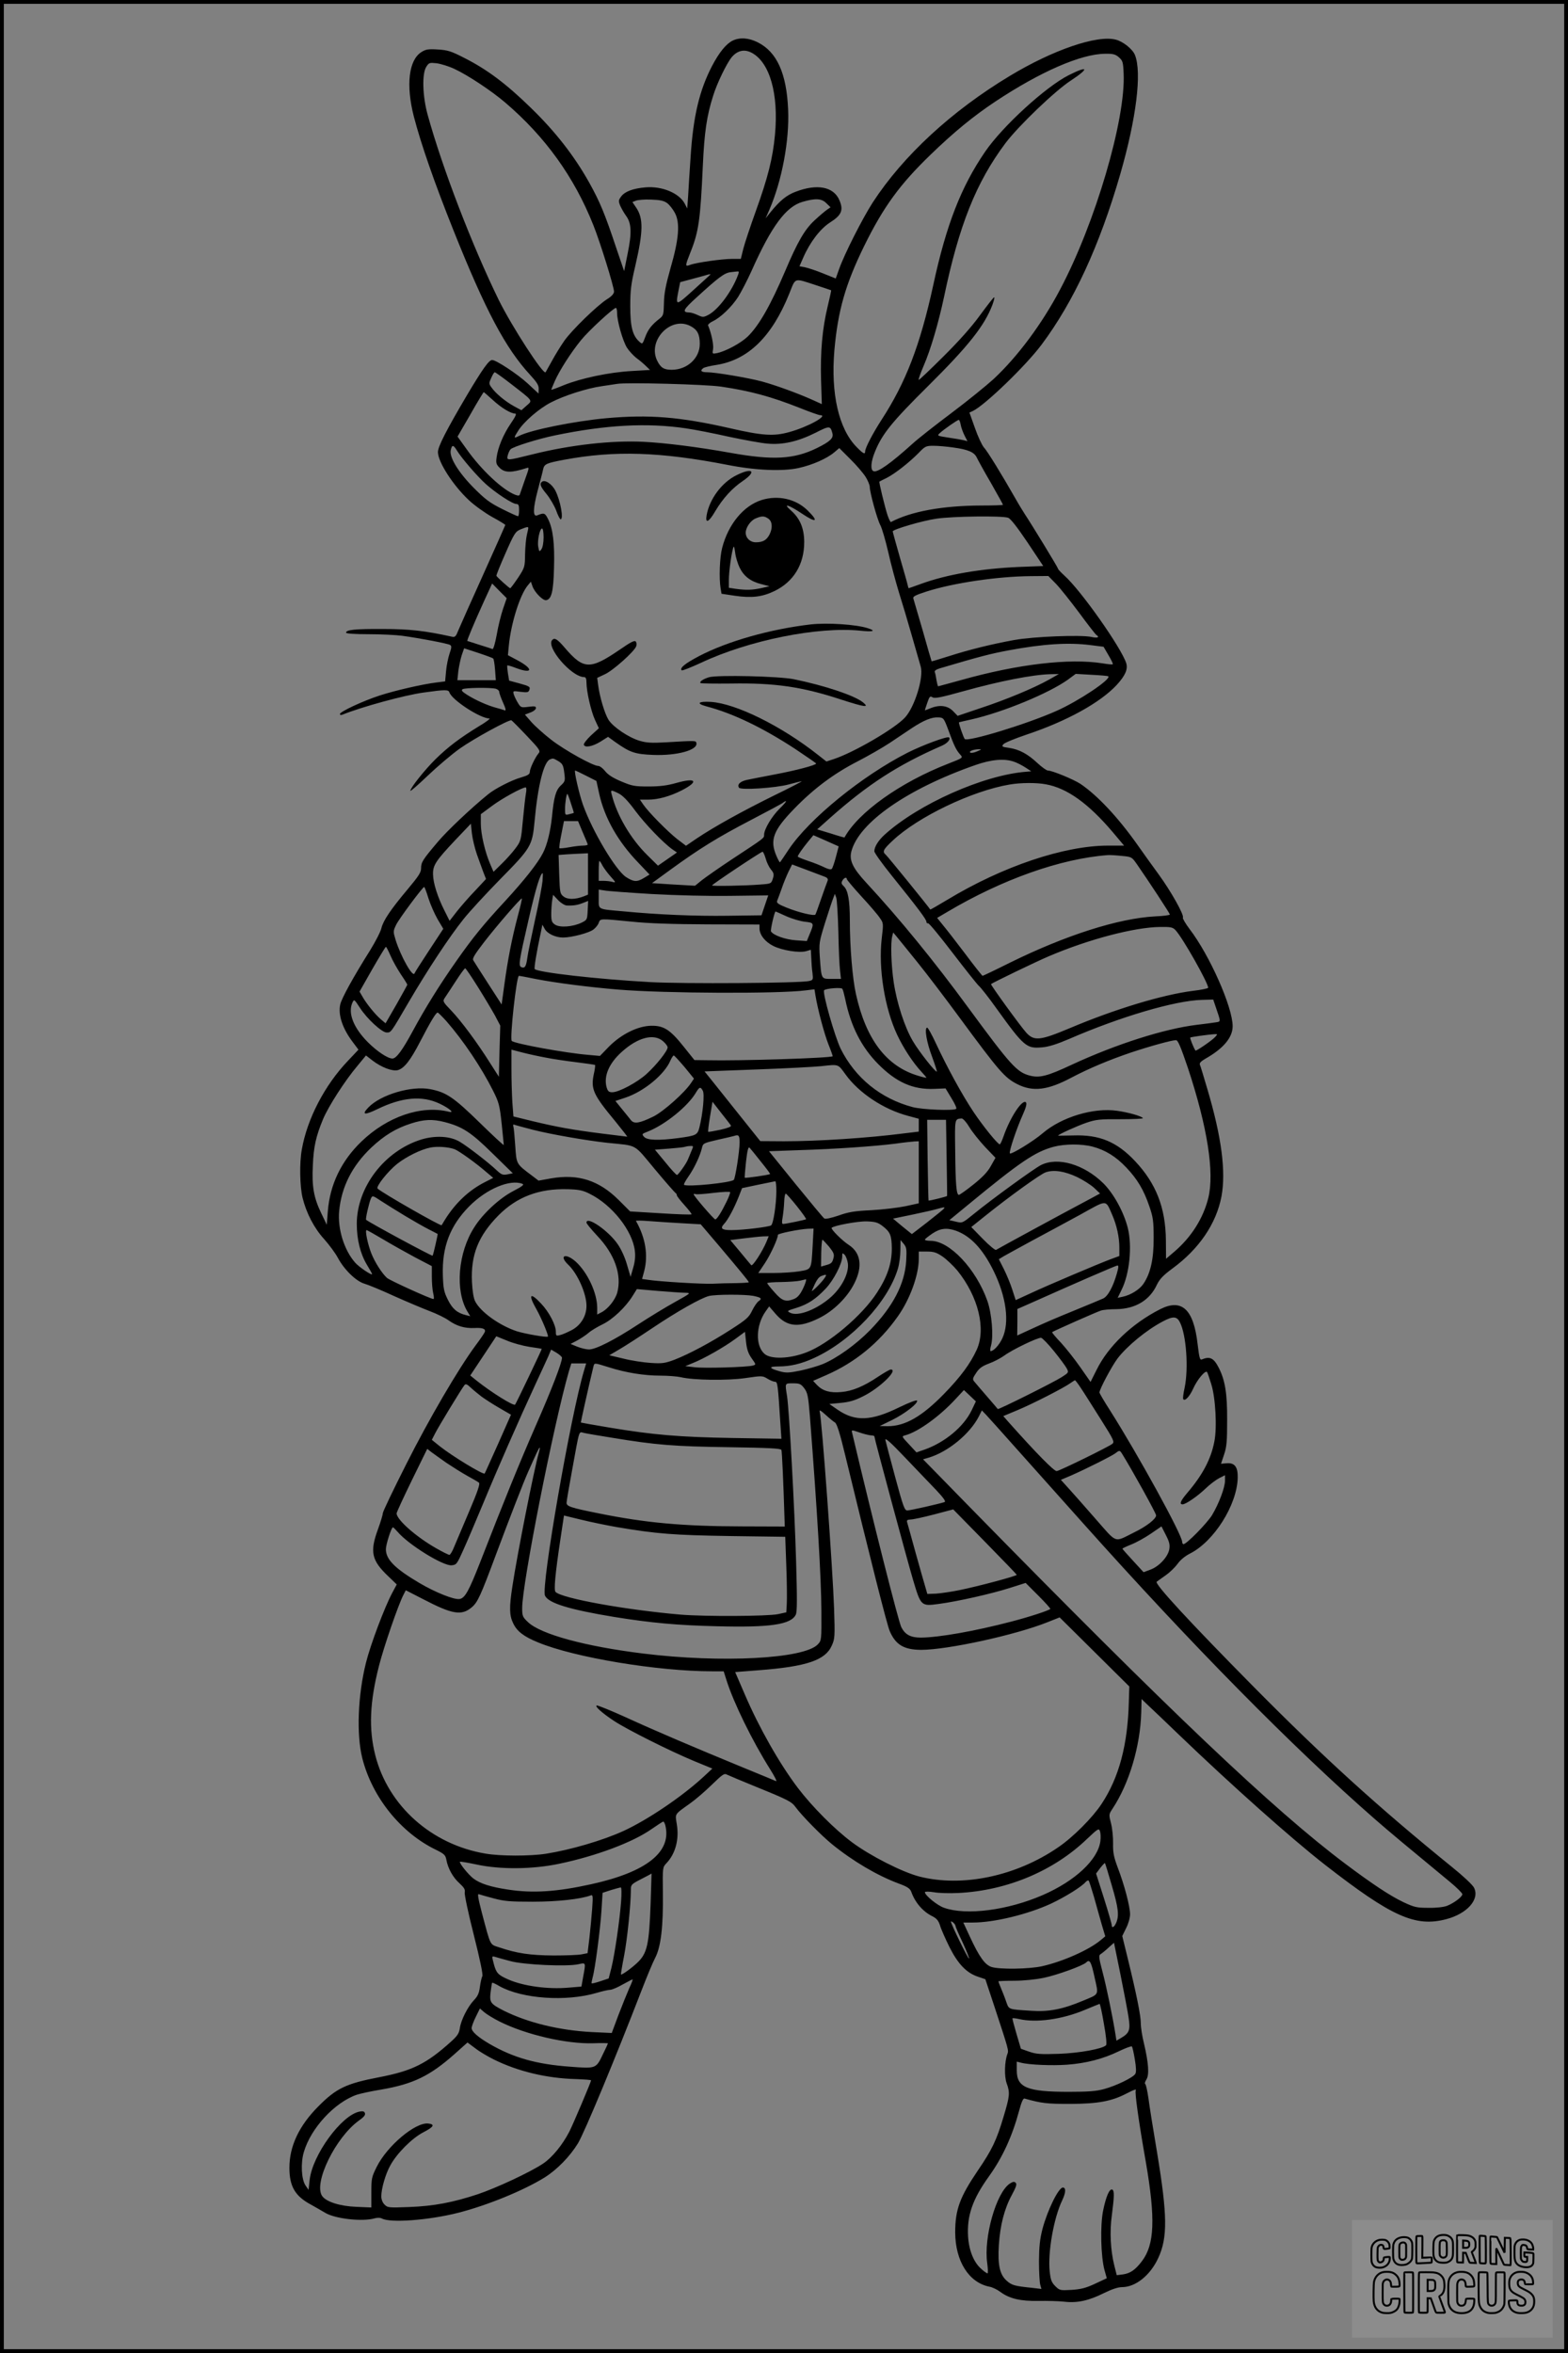 <?xml version="1.0" encoding="UTF-8"?>
<svg xmlns="http://www.w3.org/2000/svg" version="1.0" width="1024pt" height="1536pt" viewBox="0 0 1024 1536" preserveAspectRatio="xMidYMid meet">
  <rect x="0" y="0" width="1024" height="1536" fill="#808080" stroke="none"/>
  <g transform="translate(0.00 0.00) scale(1)">
    <g transform="translate(0,1536) scale(0.1,-0.1)" fill="#000000" stroke="none">
      <path d="M4785 15095 c-44 -22 -88 -77 -134 -164 -84 -161 -124 -331 -141 -596 -6 -93 -14 -207 -16 -253 l-6 -83 -17 33 c-37 68 -148 114 -255 105 -82 -7 -135 -27 -159 -59 -18 -24 -19 -30 -7 -60 8 -18 25 -48 38 -66 36 -48 39 -111 11 -247 l-23 -115 -52 153 c-74 222 -106 299 -176 425 -98 175 -221 333 -382 489 -160 156 -284 249 -432 324 -89 46 -111 52 -175 56 -62 4 -79 1 -107 -17 -83 -52 -102 -216 -49 -422 47 -180 133 -428 259 -743 209 -523 340 -769 500 -942 44 -48 57 -68 56 -92 l-1 -30 -71 66 c-66 61 -206 153 -232 153 -21 0 -62 -58 -164 -229 -134 -227 -190 -336 -190 -372 0 -64 99 -218 202 -314 35 -33 103 -82 151 -109 48 -26 87 -50 87 -53 0 -2 -65 -147 -143 -321 -79 -174 -152 -339 -163 -365 -17 -43 -22 -48 -44 -43 -177 39 -276 50 -450 50 -182 1 -240 -5 -240 -24 0 -6 58 -10 148 -10 81 0 179 -5 217 -10 117 -16 300 -51 314 -60 11 -6 11 -17 -3 -56 -9 -27 -20 -79 -23 -116 l-6 -66 -56 -7 c-91 -11 -269 -52 -371 -85 -111 -36 -260 -106 -260 -121 0 -7 7 -8 17 -4 126 51 405 127 528 144 143 20 164 20 170 1 16 -49 201 -170 261 -170 9 0 -22 -24 -70 -52 -122 -75 -198 -132 -281 -213 -70 -69 -165 -188 -165 -207 0 -6 51 39 114 99 63 60 156 139 208 176 90 64 322 191 338 185 4 -2 49 -47 100 -101 85 -89 91 -99 77 -115 -22 -26 -57 -99 -57 -121 0 -15 -13 -23 -57 -36 -61 -17 -170 -73 -214 -109 -109 -88 -270 -240 -331 -313 -99 -117 -108 -132 -108 -171 0 -27 -16 -51 -86 -135 -112 -133 -161 -206 -173 -255 -5 -23 -38 -87 -73 -144 -112 -178 -187 -315 -196 -355 -15 -68 15 -158 83 -247 l36 -48 -68 -72 c-153 -160 -267 -380 -302 -580 -16 -88 -13 -240 5 -315 25 -101 76 -199 142 -271 32 -36 72 -90 88 -120 42 -79 121 -155 175 -170 24 -7 112 -43 194 -81 83 -37 187 -81 232 -98 45 -17 101 -44 124 -61 51 -36 103 -52 168 -49 53 3 75 -6 67 -26 -3 -8 -30 -48 -61 -89 -112 -152 -303 -478 -452 -774 -84 -166 -153 -310 -153 -320 0 -10 -14 -56 -31 -103 -55 -149 -43 -205 67 -309 l55 -53 -30 -56 c-50 -94 -142 -338 -171 -455 -53 -213 -63 -467 -24 -623 64 -254 251 -487 481 -598 54 -27 62 -34 68 -65 10 -56 43 -116 86 -154 30 -28 38 -41 34 -59 -3 -12 23 -136 59 -277 42 -167 61 -260 56 -270 -5 -9 -12 -41 -16 -70 -5 -42 -15 -62 -39 -87 -40 -42 -85 -130 -92 -183 -5 -33 -15 -49 -57 -87 -161 -145 -253 -191 -471 -233 -214 -41 -279 -72 -395 -189 -127 -127 -190 -261 -190 -402 0 -121 37 -185 140 -240 30 -17 73 -41 94 -54 65 -39 243 -59 322 -36 18 5 37 5 48 -1 54 -30 303 -12 497 37 190 48 429 146 566 231 81 51 164 136 217 222 43 71 245 557 415 997 34 88 74 185 90 215 37 71 53 203 50 426 -2 164 -2 165 24 192 59 63 83 156 67 253 -11 72 -19 61 87 137 33 23 96 77 140 120 76 73 82 78 104 66 13 -6 98 -42 189 -79 207 -84 230 -96 256 -132 42 -57 169 -186 238 -242 137 -111 293 -203 434 -256 58 -21 75 -33 83 -54 25 -70 75 -129 138 -160 29 -15 40 -29 50 -60 6 -22 34 -85 61 -140 57 -113 112 -170 188 -195 l47 -16 59 -178 c94 -285 94 -286 85 -310 -19 -50 -21 -146 -5 -191 23 -62 20 -85 -20 -218 -46 -155 -76 -217 -169 -353 -117 -173 -147 -254 -147 -403 1 -187 89 -327 223 -354 19 -3 52 -19 73 -35 60 -44 132 -60 249 -58 56 1 131 -1 167 -5 86 -10 161 7 259 56 51 25 92 39 118 39 89 0 185 77 237 190 62 133 60 279 -7 685 -25 149 -51 309 -57 358 -7 48 -16 90 -21 93 -5 3 -1 16 8 30 19 30 14 107 -16 234 -12 47 -21 106 -21 133 0 50 -27 185 -85 422 l-36 147 25 51 c15 29 26 68 26 91 0 50 -37 192 -81 306 -26 70 -31 97 -30 156 1 39 -5 98 -13 130 -15 58 -15 60 8 95 110 165 183 410 189 632 l2 86 45 -43 c25 -23 113 -107 196 -187 349 -335 739 -682 957 -852 437 -340 590 -408 792 -355 137 36 220 130 181 206 -9 18 -73 78 -143 134 -482 391 -838 714 -1299 1180 -417 422 -647 671 -630 683 7 5 34 24 59 42 26 18 60 51 77 74 18 26 50 52 82 68 156 79 306 316 311 493 2 73 -20 101 -74 96 l-35 -3 20 60 c17 50 20 86 20 225 1 172 -13 259 -54 340 -33 65 -58 78 -111 56 -13 -6 -17 10 -28 101 -26 227 -103 298 -244 227 -185 -94 -340 -242 -416 -397 l-39 -78 -67 96 c-37 53 -94 125 -127 161 -34 35 -59 66 -57 68 8 7 295 134 319 141 14 5 59 9 100 9 125 2 218 58 265 159 18 37 40 61 101 106 175 128 287 293 321 471 30 162 1 386 -91 697 -24 81 -46 155 -50 163 -4 11 7 22 36 39 117 66 178 138 178 212 0 125 -150 463 -281 634 -27 36 -47 70 -44 75 10 16 -79 174 -158 282 -40 54 -103 143 -142 198 -125 176 -258 318 -369 393 -44 29 -184 87 -212 87 -9 0 -40 22 -69 49 -63 59 -118 89 -185 99 -45 6 -50 9 -38 23 7 10 76 38 153 64 263 88 480 208 588 324 56 61 74 103 62 142 -33 102 -296 475 -403 571 -23 21 -42 41 -42 45 0 7 -172 289 -218 358 -11 17 -40 64 -63 105 -86 151 -181 306 -204 330 -12 14 -39 71 -58 126 l-36 101 22 10 c77 36 345 294 449 433 210 281 378 644 514 1113 105 364 142 664 96 778 -15 38 -76 87 -124 100 -121 33 -411 -66 -694 -237 -379 -228 -696 -521 -894 -825 -66 -102 -185 -336 -220 -435 l-22 -62 -82 33 c-44 18 -98 36 -118 40 l-37 7 25 57 c44 101 111 188 175 229 76 48 89 81 60 147 -38 87 -146 107 -286 53 -59 -22 -103 -59 -163 -133 l-32 -40 25 57 c82 190 131 452 122 653 -10 237 -74 377 -199 439 -59 30 -118 33 -163 11z m123 -79 c119 -62 178 -269 153 -536 -14 -152 -46 -279 -125 -498 -36 -100 -73 -211 -82 -247 l-16 -65 -57 0 c-65 0 -235 -24 -274 -39 -34 -13 -34 -9 2 82 54 134 65 213 81 567 10 216 25 322 67 454 25 82 89 213 121 252 37 44 82 55 130 30z m2399 -30 c25 -22 28 -31 31 -106 14 -299 -185 -976 -415 -1410 -118 -224 -277 -438 -435 -585 -46 -42 -168 -141 -273 -220 -104 -78 -219 -168 -255 -201 -144 -130 -229 -190 -255 -180 -22 8 -18 62 9 127 47 117 113 197 347 429 264 262 368 393 420 530 10 28 16 50 11 49 -4 0 -45 -53 -92 -117 -55 -76 -139 -170 -239 -269 -84 -84 -157 -153 -161 -153 -4 0 10 41 32 92 47 109 96 277 133 449 98 469 210 749 401 1004 84 112 326 344 427 409 123 81 115 100 -14 35 -149 -75 -432 -333 -546 -500 -156 -228 -253 -475 -338 -869 -86 -395 -180 -638 -339 -882 -56 -87 -106 -182 -106 -205 0 -22 -14 -14 -57 30 -116 119 -168 348 -144 630 23 259 72 431 195 682 125 254 232 401 433 595 153 148 280 252 423 347 294 195 560 311 717 312 51 1 67 -3 90 -23z m-4339 -76 c88 -41 242 -143 332 -220 260 -222 450 -485 575 -800 45 -112 135 -403 135 -434 -1 -14 -16 -31 -47 -50 -65 -42 -228 -200 -278 -271 -23 -33 -59 -91 -80 -130 -21 -38 -40 -72 -42 -75 -15 -18 -220 298 -306 472 -173 354 -367 857 -464 1208 -34 122 -38 270 -9 314 17 27 21 28 68 23 28 -4 80 -20 116 -37z m1389 -876 c15 -11 38 -40 51 -65 34 -64 26 -170 -29 -359 -31 -110 -42 -165 -43 -227 -2 -78 -3 -83 -31 -105 -49 -38 -74 -70 -92 -120 -17 -45 -18 -46 -36 -30 -46 40 -61 99 -61 232 0 106 5 146 33 265 52 225 53 309 6 379 l-25 37 23 9 c12 5 57 9 99 7 59 -2 83 -7 105 -23z m1040 -1 l27 -26 -23 -16 c-13 -9 -50 -40 -82 -70 -63 -58 -110 -138 -192 -332 -95 -222 -170 -354 -244 -426 -45 -43 -141 -95 -200 -108 -32 -6 -32 -6 -26 28 4 29 -12 104 -33 153 -2 5 12 18 31 27 51 24 123 93 165 158 20 32 61 110 90 175 128 287 223 415 330 446 85 25 126 23 157 -9z m-578 -470 c-40 -106 -127 -223 -192 -258 -33 -17 -37 -17 -70 -2 -19 9 -43 17 -54 17 -51 1 -43 18 49 101 141 129 179 157 218 162 19 2 41 5 47 5 9 2 10 -5 2 -25z m-180 4 c-2 -2 -52 -47 -111 -101 -116 -105 -117 -105 -97 -3 l11 55 82 22 c44 12 86 23 91 25 13 5 29 6 24 2z m691 -69 c52 -17 96 -32 98 -33 1 -1 -9 -49 -23 -106 -35 -145 -48 -294 -43 -479 l5 -158 -64 29 c-99 44 -240 95 -328 119 -95 25 -305 60 -357 60 -39 0 -48 10 -25 27 6 5 46 15 87 21 206 33 361 184 474 464 44 109 27 104 176 56z m-1300 -181 c0 -54 37 -182 64 -226 14 -22 42 -52 62 -68 21 -15 49 -39 63 -53 l26 -25 -120 -7 c-146 -8 -330 -47 -442 -92 -46 -19 -83 -33 -83 -30 0 2 11 28 24 58 31 69 102 181 170 265 48 60 212 211 228 211 5 0 8 -15 8 -33z m480 -86 c44 -23 60 -53 60 -116 0 -93 -81 -168 -182 -169 -51 0 -72 12 -95 57 -68 133 88 297 217 228z m-1173 -377 c148 -115 142 -106 102 -142 l-34 -30 -48 26 c-58 32 -119 83 -146 121 -19 26 -19 29 -3 64 9 21 19 37 23 37 4 0 52 -34 106 -76z m1373 -18 c190 -28 325 -65 508 -137 67 -27 129 -49 137 -49 61 0 -80 -78 -202 -111 -100 -28 -175 -23 -388 26 -326 74 -525 90 -805 65 -208 -19 -497 -77 -571 -116 -35 -18 -36 -14 -5 34 36 58 135 144 212 184 86 45 235 93 334 107 41 6 86 13 100 15 60 11 580 -3 680 -18z m-1493 -86 c56 -52 119 -90 148 -90 10 0 2 -19 -29 -64 -48 -70 -84 -155 -93 -222 -5 -37 -2 -46 20 -68 33 -33 77 -33 174 -2 21 7 20 5 -9 -76 -16 -46 -31 -89 -33 -95 -3 -10 -11 -10 -30 -3 -82 31 -222 162 -318 298 l-59 82 84 145 c45 80 85 145 87 145 2 0 28 -23 58 -50z m3057 -163 c3 -18 15 -50 25 -70 l19 -37 -23 6 c-12 3 -57 11 -99 17 -77 12 -78 12 -57 31 26 24 114 85 122 85 4 1 10 -14 13 -32z m-1796 -23 c57 -8 184 -33 282 -55 99 -21 213 -42 253 -45 99 -9 199 14 313 71 92 47 97 46 110 -3 9 -32 -14 -54 -101 -97 -149 -73 -286 -81 -565 -31 -212 38 -426 65 -569 72 -206 10 -476 -20 -724 -82 -169 -42 -169 -42 -161 -6 4 15 12 32 18 39 17 17 179 68 291 91 335 69 600 83 853 46z m-1494 -145 c29 -48 133 -169 190 -220 65 -58 173 -129 198 -129 14 0 18 -8 18 -40 0 -22 -3 -40 -7 -40 -5 0 -51 21 -103 47 -80 40 -109 61 -185 137 -103 104 -163 203 -151 249 8 35 17 34 40 -4z m3240 20 c98 -13 139 -31 155 -66 7 -15 48 -90 92 -165 43 -76 79 -140 79 -143 0 -3 -64 -5 -142 -5 -252 -1 -458 -38 -590 -108 -3 -1 -13 19 -22 45 -17 52 -57 216 -53 219 1 1 22 12 47 24 54 27 148 101 210 164 41 43 48 46 96 46 29 0 87 -5 128 -11z m-571 -192 c15 -24 27 -54 27 -65 0 -35 48 -211 69 -250 11 -20 34 -100 52 -177 17 -77 49 -194 69 -260 21 -66 59 -194 85 -285 26 -91 52 -182 58 -202 20 -70 -39 -262 -102 -331 -65 -72 -333 -228 -465 -272 l-49 -16 -56 44 c-240 189 -534 334 -698 345 -83 5 -100 -10 -30 -29 175 -46 369 -140 580 -278 75 -50 137 -93 137 -95 0 -11 -135 -46 -268 -71 -75 -14 -158 -31 -184 -36 -45 -10 -65 -30 -52 -51 11 -17 238 -2 324 21 41 11 80 21 85 21 6 0 -75 -42 -180 -93 -209 -103 -391 -204 -503 -279 l-72 -49 -58 44 c-62 49 -185 173 -221 225 l-22 32 54 0 c63 0 141 21 218 60 115 59 97 86 -34 49 -60 -17 -108 -23 -182 -23 -91 0 -107 3 -178 33 -53 22 -87 44 -105 67 -15 19 -35 34 -45 34 -34 0 -218 102 -306 170 -48 37 -107 90 -130 116 l-43 49 36 14 c20 7 36 20 36 29 0 12 -9 13 -49 8 -48 -6 -50 -5 -69 26 -11 18 -23 43 -27 56 -6 22 -5 23 44 16 42 -5 52 -4 57 10 9 23 4 26 -68 46 l-63 17 -8 48 c-4 26 -6 49 -4 51 2 2 27 -5 55 -16 111 -42 119 -8 11 50 l-62 33 6 63 c14 144 72 331 124 393 l20 24 10 -29 c14 -41 69 -96 90 -92 35 7 47 56 51 210 5 161 -7 258 -39 320 -20 40 -26 42 -70 24 -30 -13 -29 43 3 164 17 63 33 125 35 137 8 34 20 40 138 62 328 61 626 52 1068 -34 182 -36 359 -43 463 -20 90 20 183 61 232 102 l33 28 72 -72 c40 -39 84 -91 100 -116z m931 -267 c16 -6 59 -61 127 -162 l102 -153 -159 -6 c-249 -11 -470 -49 -638 -110 -44 -16 -81 -29 -82 -29 -1 0 -4 10 -7 23 -2 12 -26 94 -51 181 -25 88 -46 163 -46 167 0 13 194 70 285 83 105 16 432 20 469 6z m-3134 -67 c0 -5 -5 -26 -10 -48 -5 -22 -10 -78 -11 -124 -1 -82 -2 -86 -46 -153 -25 -37 -48 -68 -51 -68 -6 0 -86 72 -90 81 -2 4 25 70 59 147 57 130 65 142 98 156 42 17 51 19 51 9z m100 -61 c0 -34 -6 -66 -14 -77 -13 -19 -15 -18 -21 16 -7 39 10 119 25 119 6 0 10 -26 10 -58z m3347 -304 c28 -29 96 -115 152 -190 55 -75 105 -139 111 -143 24 -15 7 -22 -32 -13 -67 15 -376 3 -505 -20 -148 -27 -294 -63 -428 -106 -60 -19 -110 -34 -111 -33 -1 1 -27 90 -57 197 -31 107 -59 203 -62 212 -5 14 10 22 87 47 176 56 461 98 678 100 l116 1 51 -52z m-3612 -163 c-13 -38 -32 -114 -41 -168 -11 -59 -22 -96 -28 -94 -6 3 -45 15 -86 28 -41 13 -76 24 -78 25 -4 2 40 108 110 262 l52 113 47 -48 48 -48 -24 -70z m3835 -236 l87 -11 32 -55 c18 -30 31 -57 28 -59 -2 -3 -33 0 -68 6 -215 34 -551 -5 -921 -109 -81 -22 -149 -41 -151 -41 -3 0 -7 18 -11 39 -3 22 -8 45 -11 53 -4 9 7 17 32 25 260 77 333 96 452 118 226 42 389 52 531 34z m-3899 -88 c4 -3 9 -36 12 -73 l5 -68 -126 0 -125 0 6 58 c4 31 14 78 22 104 l16 46 92 -30 c51 -17 95 -33 98 -37z m3629 -138 c-99 -55 -278 -130 -445 -185 l-151 -51 -31 32 c-36 36 -88 42 -148 17 -19 -8 -35 -14 -35 -12 0 1 7 23 16 49 14 41 18 45 34 35 14 -9 55 -1 202 40 237 66 452 108 568 111 l55 1 -65 -37z m388 22 c19 -19 -193 -161 -337 -225 -189 -85 -582 -205 -601 -184 -8 10 -42 106 -37 109 1 1 38 9 82 19 207 47 506 171 630 260 l50 37 104 -6 c57 -3 107 -7 109 -10z m-4000 -81 c12 -4 22 -12 22 -20 0 -7 11 -39 25 -70 18 -40 21 -55 11 -51 -8 3 -34 11 -57 17 -56 15 -134 50 -188 84 -33 21 -41 30 -30 37 16 10 182 12 217 3z m2957 -274 c36 -99 50 -127 76 -156 19 -21 19 -21 -78 -59 -314 -122 -588 -318 -678 -482 0 -1 -40 10 -89 26 l-89 27 84 75 c249 221 445 347 732 472 35 16 56 41 45 53 -11 10 -170 -49 -270 -99 -299 -152 -644 -433 -777 -632 -29 -44 -55 -82 -57 -84 -2 -2 -13 17 -24 43 -44 103 -20 166 117 307 128 132 260 230 414 309 68 35 162 89 209 120 47 31 112 75 145 97 77 51 131 73 174 70 33 -2 35 -4 66 -87z m186 -135 c-18 -8 -38 -12 -44 -8 -13 8 19 21 53 22 23 0 22 -1 -9 -14z m-2734 -64 c27 -17 32 -27 38 -75 7 -53 6 -57 -23 -84 -32 -30 -45 -76 -57 -202 -10 -95 -31 -184 -59 -238 -34 -67 -121 -177 -250 -317 -137 -148 -209 -236 -314 -386 -110 -156 -205 -309 -286 -459 -68 -126 -108 -180 -133 -180 -31 0 -101 47 -160 106 -94 94 -132 190 -102 258 12 25 12 24 49 -32 46 -72 144 -162 175 -162 29 0 25 -6 145 200 123 210 264 424 357 540 37 47 145 164 239 260 201 204 210 218 225 377 21 234 60 390 101 406 20 8 21 8 55 -12z m2974 -3 c19 -6 52 -23 74 -37 l40 -26 -35 -3 c-278 -22 -702 -211 -922 -410 -42 -38 -68 -80 -68 -109 0 -10 51 -81 113 -158 174 -216 227 -287 227 -302 0 -7 5 -12 11 -10 7 1 78 -86 160 -193 82 -107 159 -204 171 -215 13 -11 66 -78 117 -150 178 -247 195 -261 295 -252 43 3 96 20 176 54 339 147 693 251 869 256 l74 2 17 -50 c34 -100 34 -93 -2 -99 -18 -3 -73 -10 -123 -16 -212 -26 -526 -126 -815 -260 -162 -76 -212 -88 -276 -71 -83 22 -124 67 -399 441 -224 306 -453 586 -668 818 -88 95 -112 146 -97 204 49 188 364 408 810 564 103 36 188 44 251 22z m-2793 -92 l67 -34 18 -83 c35 -158 122 -312 255 -450 l74 -78 -38 -23 c-45 -27 -66 -25 -116 7 -67 44 -219 298 -281 472 -24 67 -60 223 -51 223 3 0 35 -15 72 -34z m3003 -56 c138 -25 277 -125 435 -311 l75 -89 -104 0 c-287 0 -689 -135 -1051 -354 -60 -36 -110 -65 -111 -63 -14 22 -279 348 -290 357 -24 20 -18 34 43 91 164 156 521 327 767 368 71 12 174 13 236 1z m-3396 -57 c-4 -21 -13 -99 -20 -175 -12 -132 -13 -138 -48 -185 -19 -26 -60 -72 -90 -101 l-54 -53 -22 51 c-34 79 -61 196 -61 264 l0 61 73 54 c64 48 197 121 220 121 5 0 6 -17 2 -37z m606 -3 c27 -14 61 -49 108 -113 65 -87 182 -209 244 -253 l28 -19 -62 -43 -62 -43 -69 68 c-109 107 -199 260 -233 396 -9 32 -6 33 46 7z m-312 -66 c11 -32 19 -59 18 -60 -1 -2 -14 -5 -30 -9 -26 -7 -27 -6 -27 33 0 42 10 105 16 99 2 -2 13 -30 23 -63z m1363 -32 c-51 -50 -102 -135 -102 -171 0 -23 6 -18 -205 -157 -88 -58 -179 -122 -203 -141 l-43 -35 -141 8 -140 9 118 86 c194 141 311 213 526 325 111 58 207 109 213 115 5 5 13 9 18 9 4 0 -14 -22 -41 -48z m-1287 -154 c17 -39 32 -75 33 -80 2 -4 -12 -8 -30 -8 -19 0 -60 -5 -92 -11 -32 -6 -60 -8 -63 -6 -2 3 3 44 13 91 l17 86 46 0 46 0 30 -72z m-691 -144 c13 -38 33 -90 42 -116 l18 -46 -69 -74 c-39 -40 -92 -101 -120 -136 l-49 -63 -32 64 c-46 90 -75 182 -76 238 -2 61 18 90 148 228 l99 104 7 -65 c4 -35 19 -96 32 -134z m2345 -18 c-10 -38 -22 -73 -27 -78 -6 -6 -24 -2 -48 10 -22 11 -69 30 -106 42 -38 13 -68 25 -68 29 0 8 29 50 68 98 l34 41 82 -36 83 -37 -18 -69z m-459 -9 c6 -24 22 -57 34 -72 20 -24 22 -33 13 -61 -10 -32 -11 -33 -81 -38 -97 -8 -316 -12 -316 -6 0 7 320 220 330 220 4 0 13 -20 20 -43z m-1160 -102 l0 -135 -27 -11 c-57 -22 -107 -22 -133 -1 -23 18 -24 26 -28 145 l-4 126 53 4 c30 2 73 4 97 5 l42 2 0 -135z m3483 118 c67 -6 68 -7 100 -52 82 -118 217 -324 217 -331 0 -4 -44 -10 -97 -12 -239 -13 -584 -123 -949 -303 -94 -47 -174 -85 -177 -85 -3 0 -54 64 -113 143 -59 78 -125 163 -146 188 l-38 47 68 40 c356 211 738 347 1047 370 11 1 51 -1 88 -5z m-3388 -64 c9 -16 33 -49 53 -71 35 -39 35 -41 12 -35 -14 4 -40 7 -57 7 l-33 0 0 65 c0 36 2 65 5 65 2 0 12 -14 20 -31z m1448 -71 c20 -7 26 -15 22 -27 -4 -9 -22 -60 -41 -114 -19 -55 -36 -103 -39 -107 -7 -11 -109 13 -190 46 -52 21 -65 30 -60 43 4 9 17 45 30 81 12 36 33 86 45 111 l23 46 91 -34 c50 -19 104 -39 119 -45z m-1840 -30 c-3 -29 -24 -143 -49 -253 -24 -110 -47 -221 -50 -246 -8 -58 -16 -71 -38 -63 -22 8 -18 34 49 324 44 191 74 290 89 290 2 0 1 -24 -1 -52z m1987 14 c0 -5 43 -56 95 -113 53 -57 107 -120 120 -140 25 -35 25 -36 13 -137 -22 -194 19 -452 101 -627 41 -87 103 -182 160 -243 17 -18 31 -35 31 -37 0 -2 -24 3 -52 12 -208 61 -342 236 -408 533 -23 102 -40 309 -40 483 0 130 -12 197 -41 223 -14 13 -16 21 -8 35 10 19 29 26 29 11z m-2732 -126 c13 -41 40 -102 60 -137 l37 -62 -92 -140 c-51 -77 -94 -145 -96 -151 -11 -29 -89 109 -123 217 -17 56 -17 58 3 100 19 40 173 246 183 247 3 0 16 -34 28 -74z m1457 28 c165 -9 366 -14 516 -12 l246 3 -22 -65 -22 -65 -219 -3 c-209 -3 -457 7 -684 29 -170 15 -160 10 -160 81 l0 61 38 -6 c20 -4 159 -14 307 -23z m-554 -75 c43 -2 73 3 107 17 l33 13 -3 -62 c-3 -61 -4 -62 -40 -80 -56 -27 -141 -34 -173 -13 -21 14 -25 24 -25 69 0 28 3 69 6 89 l6 37 33 -35 c18 -19 43 -34 56 -35z m1774 -172 c2 -109 7 -223 11 -253 l6 -54 -60 0 c-70 0 -67 -6 -78 141 -6 93 -5 99 35 228 23 73 47 145 53 159 l10 27 9 -24 c5 -14 11 -114 14 -224z m-2094 101 c-39 -148 -65 -283 -87 -444 l-18 -131 -88 136 c-48 75 -92 143 -97 152 -8 12 9 39 72 121 86 111 240 288 245 283 2 -2 -10 -54 -27 -117z m1754 1 c38 -17 93 -33 122 -36 61 -7 61 -8 28 -87 l-16 -39 -72 5 c-68 5 -146 32 -162 58 -5 8 23 130 30 130 1 0 33 -14 70 -31z m-1013 -35 c112 -12 269 -17 500 -18 l338 -1 0 -25 c0 -42 36 -88 90 -115 58 -29 169 -47 215 -34 16 5 30 9 30 9 0 0 2 -24 3 -52 1 -29 4 -74 8 -99 5 -45 4 -47 -23 -53 -57 -14 -825 -19 -1037 -7 -346 19 -731 63 -754 85 -5 6 11 106 40 240 l10 50 15 -27 c16 -31 70 -57 120 -57 56 0 170 30 198 52 15 11 31 31 35 44 11 29 6 28 212 8z m3555 -56 c48 -52 213 -344 213 -376 0 -4 -45 -14 -99 -20 -199 -25 -512 -120 -803 -243 -195 -82 -234 -86 -285 -31 -36 39 -235 313 -231 318 10 9 293 146 378 182 263 112 559 189 726 191 71 1 83 -2 101 -21z m-1686 -209 c64 -79 186 -240 272 -357 263 -357 297 -396 380 -439 103 -52 200 -40 357 44 113 59 238 112 385 162 126 42 267 81 295 81 13 0 31 -44 78 -182 127 -384 174 -682 133 -848 -33 -133 -111 -256 -222 -351 l-54 -46 -1 121 c-2 212 -64 370 -200 515 -120 128 -234 175 -405 169 -54 -1 -99 -2 -99 -1 0 7 124 63 185 84 62 21 87 24 222 23 84 0 150 3 147 7 -8 13 -96 38 -169 48 -154 22 -362 -41 -485 -146 -60 -52 -209 -143 -215 -132 -7 11 44 163 86 256 20 45 26 70 19 77 -23 23 -102 -95 -146 -221 -10 -29 -21 -53 -25 -53 -13 0 -108 117 -171 211 -75 112 -173 292 -244 444 -28 61 -55 109 -60 107 -18 -6 -2 -98 33 -190 19 -52 33 -95 31 -97 -7 -8 -116 130 -156 198 -54 91 -106 251 -126 388 -16 109 -21 255 -9 298 l6 24 21 -25 c12 -14 73 -90 137 -169z m-3441 43 c13 -31 44 -86 67 -121 24 -35 43 -66 43 -69 0 -2 -32 -60 -71 -129 l-71 -123 -32 27 c-36 31 -94 102 -120 149 l-18 31 83 146 c46 80 86 146 89 146 3 1 16 -25 30 -57z m571 -205 c42 -67 92 -151 112 -187 l34 -65 -5 -167 -4 -167 -57 89 c-83 132 -188 274 -254 343 -54 56 -57 61 -43 82 8 12 40 60 71 108 31 48 59 87 63 86 4 0 41 -55 83 -122z m379 52 c134 -26 355 -54 540 -69 302 -25 1047 -28 1222 -5 l57 7 6 -38 c16 -97 58 -252 85 -321 17 -42 29 -77 28 -78 -13 -12 -605 -31 -823 -26 l-80 1 -68 85 c-90 113 -131 140 -213 139 -88 -1 -197 -55 -278 -137 l-58 -60 -77 7 c-148 12 -481 73 -499 91 -14 14 31 425 47 425 3 0 53 -9 111 -21z m2020 -132 c36 -176 106 -313 215 -423 118 -119 227 -168 367 -162 l73 3 38 -63 c22 -35 36 -66 32 -70 -14 -14 -220 -6 -285 11 -210 56 -375 191 -470 381 -39 81 -121 368 -108 382 13 12 113 20 119 9 4 -5 12 -36 19 -68z m-2604 -144 c110 -126 227 -300 304 -453 38 -76 43 -94 56 -214 7 -72 14 -135 14 -140 0 -5 -71 61 -158 146 -169 165 -218 198 -322 218 -123 24 -325 -36 -405 -120 -46 -48 -24 -51 60 -10 161 78 292 90 407 35 65 -31 100 -63 58 -52 -179 44 -401 -32 -570 -195 -131 -126 -205 -280 -219 -453 l-7 -90 -36 75 c-49 101 -62 175 -55 312 5 122 20 190 67 303 35 83 142 250 224 347 l56 68 44 -34 c58 -44 127 -70 163 -62 42 11 83 63 147 187 68 131 103 189 114 189 4 0 30 -26 58 -57z m5019 -103 c-20 -22 -125 -94 -128 -88 -13 20 -37 81 -34 85 5 4 114 19 156 22 24 1 24 1 6 -19z m-3606 -26 c17 -14 31 -33 31 -41 0 -23 -73 -115 -137 -173 -60 -55 -181 -120 -224 -120 -23 0 -30 6 -38 34 -19 72 16 155 100 230 104 94 208 121 268 70z m-764 -108 c44 -9 133 -22 198 -30 65 -8 120 -16 123 -18 2 -3 -1 -29 -8 -59 -21 -99 -4 -135 142 -311 44 -54 78 -98 76 -98 -3 0 -76 9 -163 20 -198 25 -295 43 -454 81 l-126 31 -7 91 c-3 49 -6 147 -6 218 l0 127 73 -19 c39 -10 108 -25 152 -33z m905 -61 l62 -76 -18 -27 c-40 -62 -180 -187 -246 -220 -92 -45 -126 -50 -147 -25 -9 11 -35 44 -59 73 l-43 53 66 22 c122 41 257 153 294 244 8 17 17 31 21 31 4 0 35 -34 70 -75z m1052 -49 c88 -122 250 -229 411 -271 l67 -18 0 -42 0 -42 -92 -11 c-241 -31 -565 -52 -790 -52 l-153 1 -140 175 c-77 97 -159 199 -182 228 l-42 52 347 13 c191 7 376 17 412 21 120 13 111 16 162 -54z m-932 -107 c12 -22 0 -148 -22 -237 -13 -51 -20 -55 -137 -71 -130 -17 -205 -15 -225 8 -16 18 -15 19 26 35 113 45 261 165 313 254 23 38 30 40 45 11z m183 -226 c5 -7 -17 -16 -69 -28 -42 -9 -77 -15 -79 -13 -2 2 3 47 12 100 l16 96 56 -72 c31 -39 60 -76 64 -83z m1557 -10 c19 -32 66 -90 103 -130 l68 -71 -31 -55 c-21 -38 -55 -73 -114 -120 -46 -37 -89 -67 -94 -67 -16 0 -22 66 -24 287 -3 214 -4 208 42 212 9 0 31 -24 50 -56z m-3425 32 c115 -30 171 -66 312 -205 l132 -129 -35 -7 c-31 -6 -40 -2 -72 28 -53 50 -189 155 -240 185 -62 37 -158 42 -249 15 -241 -74 -422 -310 -423 -550 0 -104 23 -196 66 -268 19 -31 34 -58 34 -61 0 -12 -86 46 -111 75 -72 82 -115 221 -104 337 15 157 84 294 209 413 84 79 160 126 260 158 84 27 140 30 221 9z m3277 -232 c2 -137 4 -249 3 -250 -1 -4 -118 -33 -121 -30 -1 1 -4 120 -6 265 l-3 262 61 0 62 0 4 -247z m-2702 182 c118 -30 349 -70 485 -85 204 -21 169 -2 312 -173 70 -84 131 -153 135 -155 4 -2 8 -8 8 -14 0 -6 23 -35 50 -65 28 -31 49 -58 46 -60 -3 -3 -94 0 -203 7 l-198 12 -75 75 c-129 128 -264 171 -439 141 l-84 -15 -46 35 c-100 75 -98 72 -106 191 -4 58 -9 115 -12 125 -4 15 -2 18 12 12 9 -3 61 -17 115 -31z m1350 -82 c0 -58 -28 -235 -38 -245 -19 -19 -309 -48 -325 -32 -3 3 10 27 29 54 37 52 77 137 88 186 7 31 10 32 104 54 53 12 102 23 107 25 29 10 35 3 35 -42z m1170 -196 l0 -202 -87 -19 c-49 -10 -149 -22 -223 -26 -110 -5 -150 -12 -214 -35 -51 -17 -85 -24 -93 -19 -7 5 -91 106 -187 224 l-174 215 195 7 c236 7 492 25 628 42 55 8 112 14 128 15 l27 1 0 -203z m1135 168 c83 -22 152 -64 221 -137 71 -75 113 -144 150 -253 24 -70 28 -95 28 -205 1 -137 -20 -232 -67 -301 -25 -37 -83 -73 -135 -84 l-33 -7 24 49 c54 106 72 288 42 408 -27 105 -92 223 -159 290 -127 125 -299 175 -409 119 -49 -26 -318 -221 -437 -318 -75 -61 -75 -61 -117 -51 l-43 10 118 97 c346 285 441 349 563 382 72 19 181 20 254 1z m-4166 -17 c27 -10 142 -92 208 -150 l44 -37 -53 -27 c-107 -54 -196 -139 -264 -249 -10 -16 -19 -31 -20 -33 -5 -8 -385 209 -418 239 -13 12 66 112 127 161 61 48 156 95 218 107 46 9 117 4 158 -11z m1545 -15 c-9 -21 -18 -45 -22 -53 -10 -26 -63 -100 -71 -100 -5 0 -39 37 -76 83 l-68 82 93 7 c52 4 98 9 104 12 6 2 21 5 34 5 22 1 22 1 6 -36z m455 -66 c35 -43 62 -79 60 -81 -7 -6 -161 -28 -165 -24 -2 3 2 50 8 106 9 77 15 99 24 89 6 -6 39 -47 73 -90z m2066 -101 c39 -19 88 -50 110 -70 l39 -37 -89 -48 c-157 -83 -580 -313 -590 -320 -5 -4 -44 28 -86 71 l-76 78 91 73 c161 129 357 270 394 284 53 19 124 8 207 -31z m-1965 -91 c0 -84 -19 -212 -34 -224 -13 -10 -183 -31 -260 -31 -64 0 -75 11 -46 42 25 27 64 100 95 178 l21 54 104 22 c58 12 108 22 113 23 4 0 7 -28 7 -64z m-1658 47 c13 -5 -2 -17 -60 -47 -89 -46 -199 -147 -255 -237 -106 -165 -126 -411 -46 -547 l20 -33 -28 7 c-57 14 -88 40 -118 100 -26 52 -30 73 -33 160 -6 185 47 324 173 451 112 113 266 178 347 146z m439 -65 c146 -72 280 -241 295 -373 4 -34 1 -70 -11 -110 l-17 -59 -23 78 c-13 47 -38 102 -61 135 -60 88 -204 187 -204 141 0 -7 32 -45 71 -87 113 -119 161 -254 130 -370 -13 -47 -60 -106 -102 -128 l-29 -15 0 44 c0 96 -63 231 -140 301 -66 59 -113 41 -49 -20 61 -58 119 -189 119 -268 0 -66 -36 -126 -95 -158 -27 -14 -62 -30 -77 -33 -26 -7 -28 -5 -28 21 0 45 -44 129 -96 184 -73 78 -87 62 -30 -38 32 -57 80 -172 74 -177 -8 -7 -150 18 -204 35 -113 38 -235 125 -271 195 -10 19 -18 66 -21 127 -8 176 41 300 173 434 120 121 265 176 451 171 74 -2 100 -7 145 -30z m895 -49 c-35 -72 -64 -118 -75 -118 -9 0 -141 153 -141 164 0 3 6 3 13 1 6 -3 59 1 117 8 58 7 106 9 108 5 2 -4 -8 -31 -22 -60z m459 -33 c35 -44 62 -82 59 -84 -4 -4 -130 -30 -150 -31 -8 0 -9 13 -3 44 4 24 9 69 10 100 1 31 6 55 11 54 5 -2 38 -39 73 -83z m-2560 -62 c55 -33 125 -73 155 -88 30 -15 56 -29 58 -30 2 -2 -28 -136 -33 -142 -3 -5 -400 209 -434 234 -6 4 19 111 31 139 10 21 11 21 67 -16 31 -20 101 -64 156 -97z m4619 5 c29 -67 46 -144 46 -213 l0 -54 -57 -21 c-85 -32 -413 -171 -524 -223 l-96 -44 -22 68 c-12 38 -37 98 -55 134 l-33 65 31 19 c17 10 100 55 184 101 85 45 226 122 315 170 182 101 165 102 211 -2z m-1104 38 c-8 -8 -58 -48 -110 -89 l-95 -73 -62 50 -61 51 126 26 c70 15 143 31 162 37 49 14 56 14 40 -2z m-1709 -91 l125 -7 115 -135 c137 -162 198 -236 199 -243 0 -3 -37 -5 -82 -6 -46 0 -114 -2 -153 -4 -67 -3 -350 14 -426 26 l-36 5 14 52 c27 104 8 218 -54 327 -2 3 36 3 84 -1 49 -4 145 -10 214 -14z m1312 -18 c51 -39 60 -61 61 -147 0 -97 -29 -184 -96 -287 -98 -152 -319 -338 -464 -392 -107 -41 -228 -45 -270 -10 -62 52 -59 188 7 280 l22 31 44 -51 c74 -84 151 -91 285 -24 94 47 184 137 228 227 55 110 41 199 -38 250 -42 27 -118 103 -111 111 16 15 172 44 230 42 55 -2 72 -7 102 -30z m-456 -129 c-9 -159 -6 -153 -87 -167 -38 -6 -114 -11 -169 -11 l-99 0 43 64 c37 56 85 160 85 185 0 9 144 38 199 40 l34 1 -6 -112z m936 98 c96 -35 175 -119 245 -261 84 -170 106 -338 58 -441 -21 -45 -57 -84 -77 -84 -4 0 -3 17 3 37 17 62 5 208 -24 291 -74 209 -247 392 -370 392 -21 0 -38 3 -38 8 0 4 22 21 48 39 52 35 94 40 155 19z m-3745 -54 c53 -32 148 -85 209 -118 l113 -59 0 -70 c0 -38 4 -87 9 -107 5 -21 6 -38 2 -38 -18 0 -286 122 -304 138 -32 29 -78 100 -102 160 -23 58 -43 152 -31 152 4 0 50 -26 104 -58z m2507 -19 c-27 -64 -90 -161 -99 -152 -2 2 -34 40 -70 84 l-67 80 88 11 c48 6 105 12 126 13 l37 1 -15 -37z m409 -31 c28 -35 35 -49 30 -70 -8 -35 -14 -41 -51 -51 l-31 -9 1 89 c1 49 5 88 8 86 4 -1 23 -22 43 -45z m504 -92 c-9 -151 -86 -299 -236 -453 -94 -96 -218 -184 -310 -222 -32 -13 -98 -32 -145 -42 -74 -15 -93 -16 -134 -5 -72 20 -76 32 -10 32 78 0 150 17 233 55 245 112 483 366 548 584 9 30 16 84 16 120 l1 66 21 -25 c18 -22 20 -34 16 -110z m238 27 c27 -19 70 -60 96 -91 137 -170 189 -381 126 -518 -42 -91 -105 -176 -212 -286 -145 -149 -255 -212 -369 -212 l-52 1 80 39 c85 42 171 109 164 127 -2 6 -49 -11 -115 -43 -185 -91 -289 -95 -403 -17 l-55 38 73 7 c55 5 92 15 147 43 107 52 234 175 181 175 -7 0 -43 -21 -81 -46 -95 -64 -170 -95 -242 -101 -73 -7 -121 7 -158 45 l-26 28 87 38 c187 82 344 210 465 381 80 112 138 271 138 377 l0 48 54 0 c45 0 62 -6 102 -33z m-619 -44 c8 -61 -36 -151 -106 -216 -92 -84 -220 -134 -272 -106 -21 11 -19 13 41 31 77 24 128 58 193 127 52 55 107 163 107 208 0 25 1 26 16 12 8 -9 18 -34 21 -56z m1757 -65 c-25 -89 -60 -152 -91 -165 -15 -7 -93 -39 -173 -72 -154 -63 -191 -79 -311 -134 l-76 -35 1 87 0 86 111 49 c259 116 531 234 542 235 9 1 8 -13 -3 -51z m-1912 -35 c-22 -31 -87 -94 -80 -78 28 66 42 87 61 95 36 14 39 11 19 -17z m-127 -40 c-24 -58 -44 -83 -71 -93 -53 -21 -77 -12 -126 44 -27 30 -48 57 -48 60 0 3 42 7 93 7 50 1 106 5 122 9 17 4 33 8 38 9 4 0 0 -16 -8 -36z m-780 -52 c39 -1 38 -2 -68 -61 -60 -33 -168 -99 -240 -146 -154 -101 -278 -164 -321 -163 -17 0 -51 8 -76 18 l-44 18 42 22 c23 12 56 34 74 49 18 16 60 41 93 57 65 31 150 111 196 185 l28 45 138 -12 c76 -6 156 -12 178 -12z m443 -20 c54 -11 61 -18 36 -35 -11 -8 -30 -36 -43 -63 -20 -42 -37 -57 -135 -120 -133 -86 -276 -162 -371 -199 -62 -23 -80 -26 -155 -21 -47 3 -127 15 -178 28 l-93 22 63 37 c35 20 131 82 213 137 168 113 323 200 375 213 46 11 233 11 288 1z m2787 -172 c42 -80 58 -302 31 -429 -8 -36 -12 -68 -9 -73 10 -17 42 16 66 70 26 58 80 122 90 106 3 -4 15 -39 27 -78 28 -88 39 -285 20 -377 -22 -113 -76 -216 -177 -334 -44 -52 -53 -74 -30 -74 21 0 98 53 151 104 27 26 67 56 88 67 l38 19 0 -35 c0 -45 -40 -151 -85 -226 -33 -53 -166 -189 -186 -189 -5 0 -9 7 -9 15 0 46 -289 571 -471 858 -38 59 -69 112 -69 117 0 21 80 171 118 222 62 81 189 186 296 242 66 35 91 34 111 -5z m-2797 -235 c30 -42 30 -42 9 -48 -38 -11 -320 -19 -382 -11 l-60 7 49 20 c71 28 202 102 277 157 l64 47 7 -65 c5 -48 14 -75 36 -107z m-1451 74 c43 -6 79 -12 81 -13 2 -2 -167 -356 -174 -364 -10 -11 -154 79 -251 156 l-42 34 85 128 85 128 69 -28 c37 -16 103 -34 147 -41z m3426 -28 c38 -47 75 -97 83 -112 14 -27 14 -28 -33 -58 -51 -33 -414 -214 -417 -208 -1 2 -33 39 -71 83 -38 44 -75 87 -83 97 -12 14 -10 22 13 56 20 31 39 44 83 61 31 11 77 35 102 53 51 38 218 118 239 115 8 -1 46 -40 84 -87z m-3213 -43 c0 -32 -64 -199 -171 -443 -111 -254 -206 -488 -363 -891 -74 -189 -100 -236 -135 -241 -36 -6 -160 44 -263 105 -159 94 -218 153 -218 220 0 31 36 143 46 143 3 0 17 -14 31 -30 69 -82 296 -223 352 -218 32 3 35 7 78 103 25 55 82 190 128 300 92 223 238 555 340 775 37 80 76 164 86 187 l18 43 36 -21 c19 -12 35 -26 35 -32z m144 -84 c-87 -290 -282 -1411 -255 -1469 22 -49 159 -91 451 -139 241 -39 415 -55 675 -61 344 -9 481 11 512 76 9 19 9 104 2 345 -10 354 -45 986 -59 1080 -14 88 -16 85 39 85 43 0 51 -4 73 -32 22 -30 26 -49 37 -183 48 -618 74 -1058 75 -1267 1 -195 1 -196 -23 -222 -89 -95 -632 -123 -1141 -60 -381 47 -669 126 -752 205 -35 33 -38 40 -38 92 0 159 205 1197 305 1545 l16 52 48 0 49 0 -14 -47z m161 22 c112 -36 232 -55 339 -55 50 0 109 -5 131 -10 84 -20 304 -23 422 -6 110 16 112 16 145 -4 18 -11 40 -20 49 -20 17 0 19 -15 35 -269 l7 -103 -319 5 c-348 6 -516 20 -804 68 -102 17 -186 32 -187 33 -1 1 53 245 82 364 7 27 3 27 100 -3z m3085 -138 c19 -28 76 -119 128 -201 87 -138 92 -149 75 -162 -28 -21 -340 -174 -362 -177 -17 -2 -132 115 -313 318 l-36 41 91 38 c99 41 306 147 347 177 14 10 27 18 30 19 3 0 21 -24 40 -53z m-3915 -54 c22 -16 74 -50 116 -74 l76 -44 -84 -190 c-47 -104 -86 -192 -88 -194 -10 -9 -211 113 -293 178 l-52 42 21 41 c22 44 174 294 192 316 8 10 17 7 41 -16 17 -16 49 -42 71 -59z m3200 -90 c-52 -107 -174 -208 -305 -255 l-55 -19 -49 53 c-49 52 -49 52 -23 59 83 22 224 124 327 236 l55 59 39 -37 39 -37 -28 -59z m-892 -79 c12 -7 32 -69 68 -219 158 -651 272 -1105 290 -1144 39 -89 93 -120 204 -121 172 0 618 97 827 181 l78 31 227 -225 228 -226 -3 -98 c-7 -283 -64 -497 -179 -670 -59 -89 -185 -216 -284 -283 -274 -188 -624 -261 -904 -190 -113 29 -323 136 -441 224 -113 84 -260 232 -353 354 -120 158 -254 394 -347 611 l-63 146 155 12 c311 24 434 65 476 161 20 44 21 59 15 242 -9 261 -80 1239 -94 1285 -4 14 7 8 39 -21 24 -22 52 -45 61 -50z m1188 -174 c96 -107 289 -323 429 -480 711 -796 1376 -1470 1910 -1936 102 -89 201 -171 488 -408 45 -37 82 -74 82 -81 0 -17 -53 -57 -100 -76 -21 -8 -69 -14 -121 -13 -78 0 -93 4 -164 37 -88 42 -204 119 -380 251 -470 353 -1151 1000 -2449 2325 l-308 315 38 11 c126 38 268 155 326 268 l20 40 28 -29 c15 -16 106 -117 201 -224z m-953 90 c12 0 22 -3 22 -6 0 -14 216 -814 253 -938 51 -171 52 -172 169 -156 121 16 343 66 462 104 l104 33 83 -83 c46 -46 81 -85 78 -87 -12 -11 -137 -52 -253 -82 -240 -63 -474 -104 -592 -105 -67 0 -103 19 -128 68 -19 38 -184 689 -321 1268 -5 21 -5 21 48 3 28 -10 62 -18 75 -19z m-1693 -15 c290 -48 407 -57 762 -62 261 -4 343 -8 346 -18 4 -10 13 -209 21 -470 l1 -30 -285 1 c-382 1 -624 23 -930 85 -185 37 -210 46 -210 69 0 11 16 104 35 207 52 285 43 256 79 249 17 -4 99 -18 181 -31z m2119 -342 c47 -50 64 -74 55 -78 -31 -11 -225 -55 -244 -55 -18 0 -27 26 -79 218 -32 119 -61 228 -64 242 -3 18 34 -15 129 -115 74 -77 165 -173 203 -212z m-2595 245 c-31 -108 -140 -657 -173 -874 -21 -136 -20 -189 5 -240 25 -53 69 -87 162 -125 238 -99 782 -189 1138 -189 l75 0 18 -57 c47 -149 168 -396 285 -582 29 -46 47 -81 39 -78 -7 3 -105 44 -218 90 -309 127 -570 238 -766 328 -97 44 -182 78 -187 76 -15 -5 37 -51 113 -101 81 -54 366 -197 523 -262 l119 -49 -57 -53 c-137 -127 -365 -282 -525 -355 -136 -62 -346 -123 -505 -148 -103 -16 -299 -16 -395 1 -352 59 -635 312 -719 641 -44 172 -37 347 24 585 32 126 126 398 159 462 l16 31 113 -58 c190 -99 251 -110 318 -53 38 32 57 73 159 347 90 241 179 470 208 535 56 126 72 160 76 160 3 0 0 -15 -5 -32z m-604 -67 c39 -26 99 -64 135 -84 36 -20 71 -40 77 -45 10 -6 -6 -54 -63 -188 -42 -98 -86 -203 -98 -231 -11 -29 -26 -53 -31 -53 -6 0 -46 20 -88 44 -130 74 -257 186 -257 227 0 7 45 104 100 217 l100 204 27 -21 c16 -12 60 -43 98 -70z m4414 57 c65 -105 221 -386 221 -400 0 -23 -62 -72 -145 -112 -133 -66 -106 -75 -253 92 -71 81 -150 171 -176 199 l-48 53 64 27 c94 41 270 129 293 147 26 20 28 20 44 -6z m-689 -788 c0 -8 -251 -75 -374 -100 -54 -11 -123 -21 -154 -23 l-56 -2 -13 45 c-8 25 -36 126 -64 225 -27 99 -52 188 -55 198 -4 13 1 17 23 18 15 0 84 15 153 33 l125 33 207 -211 c114 -116 207 -213 208 -216z m-2610 311 c261 -44 368 -52 736 -58 l362 -5 7 -192 c4 -105 5 -216 3 -246 l-3 -55 -55 -12 c-70 -14 -475 -16 -635 -3 -360 31 -775 106 -817 148 -12 12 -3 113 33 353 l22 146 111 -27 c61 -15 167 -37 236 -49z m3606 -145 c-9 -49 -66 -111 -122 -132 l-46 -17 -68 74 c-38 41 -69 76 -70 79 0 3 26 15 58 28 31 12 89 44 127 70 l70 48 29 -57 c23 -45 27 -63 22 -93z m-3292 -1798 c46 -175 -119 -308 -484 -388 -221 -49 -380 -60 -541 -35 -115 17 -183 39 -227 72 -33 25 -96 103 -88 110 2 2 50 -6 107 -18 155 -34 369 -32 542 5 239 50 478 139 602 226 39 27 73 49 76 49 4 1 9 -9 13 -21z m2842 -107 c-16 -121 -165 -260 -377 -352 -228 -99 -498 -134 -643 -83 -45 15 -126 82 -126 102 0 5 26 5 58 0 31 -6 104 -8 162 -5 317 16 622 144 839 353 71 67 77 71 84 51 5 -12 6 -42 3 -66z m74 -287 c44 -149 49 -197 30 -244 -13 -31 -30 -40 -30 -16 0 8 -23 87 -51 176 l-51 160 27 36 c15 19 29 34 31 32 2 -3 22 -67 44 -144z m-3011 -116 c-10 -275 -22 -331 -91 -394 -39 -36 -98 -78 -103 -73 -1 2 8 58 21 124 20 104 44 333 44 432 0 30 5 35 68 67 37 19 67 35 67 36 0 0 -3 -87 -6 -192z m2896 37 c15 -55 38 -135 50 -178 l23 -77 -30 -25 c-75 -63 -245 -139 -382 -170 -83 -19 -279 -22 -331 -5 -43 14 -80 66 -140 195 l-44 95 63 0 c139 0 360 54 511 124 93 44 199 110 224 140 8 9 17 13 21 9 3 -4 19 -53 35 -108z m-3089 -27 c-9 -125 -42 -347 -63 -433 l-18 -70 -54 -18 c-29 -10 -55 -16 -57 -14 -2 2 1 19 6 38 16 54 50 314 58 439 l7 114 55 18 c30 9 59 17 64 17 5 1 6 -40 2 -91z m-833 20 c70 -19 108 -22 257 -22 161 0 313 17 377 41 15 6 16 -3 10 -88 -4 -52 -12 -138 -18 -191 l-12 -98 -36 -7 c-20 -5 -103 -8 -186 -8 -154 1 -240 14 -355 53 -63 21 -54 4 -113 225 -25 96 -30 127 -20 122 8 -3 51 -15 96 -27z m3017 -180 c0 -6 21 -55 47 -109 25 -55 44 -101 41 -104 -5 -5 -118 226 -118 241 0 3 7 1 15 -6 8 -7 15 -17 15 -22z m1130 -596 c13 -83 6 -103 -48 -135 l-31 -18 -6 38 c-17 110 -60 318 -85 411 -25 96 -26 108 -12 116 8 5 32 24 51 42 l36 32 42 -206 c23 -114 47 -240 53 -280z m-4040 367 c87 -25 375 -38 448 -21 49 11 48 13 30 -84 l-11 -62 -84 -7 c-136 -12 -294 10 -393 53 -68 30 -79 42 -95 101 -14 53 -14 53 8 47 12 -4 56 -16 97 -27z m3818 -106 c27 -121 33 -108 -77 -154 -131 -55 -222 -73 -336 -65 -154 10 -145 6 -165 62 -9 27 -25 66 -34 88 -9 21 -16 40 -16 42 0 2 46 4 103 4 60 0 139 8 193 19 87 18 256 79 278 101 22 22 32 5 54 -97z m-3038 -70 c-14 -32 -46 -111 -71 -176 l-44 -118 -130 6 c-212 11 -417 61 -576 140 -87 45 -93 53 -85 122 4 31 8 58 10 60 2 2 24 -8 49 -23 148 -82 435 -102 634 -43 37 11 77 20 88 20 11 0 47 15 80 34 33 18 63 34 66 34 3 1 -6 -25 -21 -56z m3099 -234 c14 -77 20 -134 14 -140 -24 -24 -173 -51 -308 -56 -119 -4 -148 -2 -194 14 l-54 19 -29 98 c-16 54 -28 100 -26 101 2 2 21 0 43 -5 112 -26 283 -2 430 60 50 21 93 38 96 39 3 1 16 -58 28 -130z m-3947 15 c171 -86 439 -148 614 -142 52 2 94 1 94 -1 0 -2 -13 -31 -30 -65 -48 -101 -44 -100 -218 -87 -219 16 -368 58 -524 148 -77 45 -118 81 -118 104 0 10 12 43 27 73 l27 55 29 -25 c17 -14 61 -41 99 -60z m-37 -248 c158 -78 345 -123 538 -128 53 -2 97 -5 97 -8 0 -10 -117 -286 -142 -335 -45 -87 -112 -169 -172 -209 -84 -56 -305 -159 -427 -200 -161 -53 -286 -77 -445 -83 -135 -5 -142 -5 -163 16 -13 13 -21 34 -21 54 0 49 27 144 58 200 43 80 143 180 217 218 68 35 77 52 32 57 -84 10 -269 -146 -337 -283 -33 -66 -35 -76 -35 -167 l0 -98 -95 4 c-110 4 -201 33 -227 72 -56 86 88 380 239 490 34 24 46 38 41 50 -4 12 -14 14 -35 10 -118 -23 -308 -283 -326 -447 l-7 -64 -20 29 c-27 40 -32 146 -11 217 45 156 201 325 346 375 21 7 93 23 161 34 208 36 317 89 478 232 l84 75 51 -38 c28 -22 83 -54 121 -73z m4186 1 c9 -53 10 -84 3 -95 -14 -24 -126 -78 -204 -99 -50 -14 -104 -18 -230 -18 -273 0 -340 28 -340 140 l0 57 28 -7 c52 -14 204 -20 300 -13 124 9 236 38 337 87 44 21 83 36 87 32 3 -3 12 -41 19 -84z m6 -204 c-7 -12 19 -201 65 -461 65 -375 58 -545 -25 -653 -43 -57 -76 -79 -124 -86 l-40 -5 -16 63 c-25 100 -31 222 -16 329 16 123 17 162 2 167 -18 6 -40 -45 -59 -137 -20 -99 -15 -301 9 -389 l15 -53 -77 -36 c-60 -28 -92 -36 -153 -40 -75 -4 -78 -4 -107 25 -24 24 -30 41 -36 96 -13 123 26 348 82 464 24 51 25 83 4 83 -28 0 -100 -146 -133 -270 -17 -66 -22 -113 -23 -210 0 -69 4 -138 8 -153 l8 -29 -58 7 c-118 12 -135 17 -168 46 -46 40 -60 103 -52 233 8 128 36 238 84 326 29 54 35 72 26 81 -9 9 -18 8 -38 -5 -89 -58 -172 -351 -148 -519 5 -37 6 -67 2 -67 -5 0 -24 13 -42 30 -48 42 -79 119 -85 210 -8 137 29 244 137 394 88 123 150 257 196 426 16 60 27 84 36 81 111 -31 144 -35 299 -35 180 1 269 17 367 68 50 26 67 31 60 19z"></path>
      <path d="M4810 12258 c-96 -47 -176 -155 -195 -260 -11 -59 14 -48 56 25 50 84 110 150 181 198 92 63 62 89 -42 37z"></path>
      <path d="M3537 12213 c-14 -13 -6 -32 33 -79 22 -27 50 -75 62 -106 11 -32 25 -58 29 -58 21 0 -1 123 -34 187 -24 46 -71 76 -90 56z"></path>
      <path d="M4974 12096 c-118 -37 -218 -158 -258 -313 -16 -61 -21 -197 -10 -264 l6 -35 87 -13 c109 -16 178 -8 257 30 126 60 196 174 196 320 0 90 -28 156 -87 207 -57 50 -15 38 74 -22 94 -63 110 -51 33 24 -77 74 -191 99 -298 66z m44 -122 c26 -18 29 -61 7 -104 -19 -36 -43 -50 -89 -50 -37 0 -66 27 -66 63 0 33 31 78 63 92 42 18 58 18 85 -1z m-188 -319 c28 -57 71 -90 141 -108 l54 -14 -53 -12 c-60 -13 -99 -14 -166 -5 l-46 7 0 51 c0 50 14 158 27 206 5 20 8 15 14 -27 3 -29 17 -73 29 -98z"></path>
      <path d="M5295 11284 c-266 -31 -544 -110 -730 -207 -93 -49 -128 -78 -113 -93 4 -3 60 19 125 49 314 148 765 238 1041 210 85 -9 106 -2 50 16 -77 25 -263 37 -373 25z"></path>
      <path d="M3607 11183 c-45 -44 125 -243 208 -243 10 0 15 -10 15 -34 0 -60 29 -186 55 -244 l26 -56 -52 -47 c-28 -27 -49 -54 -46 -61 7 -21 57 -11 109 21 l49 31 47 -34 c96 -68 128 -79 247 -84 154 -6 292 31 283 77 -4 17 0 17 -204 5 -87 -5 -122 -3 -166 10 -72 21 -173 89 -204 137 -25 40 -58 150 -68 229 l-6 45 49 23 c54 24 196 151 206 184 4 11 2 25 -4 31 -8 8 -36 -7 -98 -50 -200 -137 -241 -136 -366 10 -46 54 -65 66 -80 50z"></path>
      <path d="M4630 10939 c-39 -12 -64 -29 -55 -38 4 -3 93 -4 198 -3 286 5 465 -21 718 -104 158 -51 189 -55 145 -19 -56 45 -247 109 -451 151 -98 20 -501 29 -555 13z"></path>
    </g>
  </g>
  <rect x="0.0" y="0.0" width="1024.0" height="1536.0" fill="none" stroke="black" stroke-width="5"></rect>
  <g transform="translate(882.93 1449.20) scale(0.128)" opacity="1.0">
    <rect x="0" y="0" width="1024.0" height="600.0" fill="white" fill-opacity="0.1"></rect>
    <g transform="translate(0,650) scale(0.1,-0.1)" stroke="none">
      <path fill="none" stroke="#000000" stroke-width="100" d="M4491 5720 c-164 -43 -269 -147 -319 -315 -19 -65 -29 -577 -13 -693 25 -190 116 -310 276 -367 63 -23 284 -32 370 -16 122 22 249 110 294 205 51 104 56 150 56 496 0 341 -4 385 -48 478 -46 100 -156 184 -282 217 -83 21 -241 19 -334 -5z m270 -273 c19 -12 43 -40 54 -62 18 -37 20 -64 23 -320 5 -339 -1 -384 -56 -436 -87 -82 -235 -56 -289 51 -22 43 -23 53 -23 335 0 314 7 370 52 412 34 32 66 42 139 42 53 1 73 -4 100 -22z"></path>
      <path fill="none" stroke="#000000" stroke-width="100" d="M5367 5723 c-4 -3 -7 -311 -7 -683 0 -618 1 -679 17 -691 12 -10 51 -14 152 -14 l136 0 3 248 2 248 67 -3 67 -3 34 -85 c18 -47 58 -152 89 -235 30 -82 63 -158 73 -168 14 -15 40 -19 165 -24 l148 -6 -5 34 c-4 19 -49 143 -102 276 -53 133 -96 246 -96 251 0 6 15 19 33 31 53 33 104 92 134 156 27 57 28 67 27 195 0 115 -4 144 -23 193 -31 80 -76 135 -148 183 -83 56 -166 82 -303 94 -129 11 -453 14 -463 3z m541 -300 c55 -27 77 -73 77 -163 0 -61 -4 -82 -23 -111 -34 -55 -73 -69 -191 -69 l-101 0 0 187 0 186 101 -6 c66 -4 114 -12 137 -24z"></path>
      <path fill="none" stroke="#000000" stroke-width="100" d="M6514 5685 c-4 -9 -5 -320 -2 -690 3 -511 7 -678 16 -687 19 -19 273 -30 291 -13 11 11 13 126 12 675 -1 364 -6 672 -11 685 -11 28 -27 31 -187 40 -99 6 -114 5 -119 -10z"></path>
      <path fill="none" stroke="#000000" stroke-width="100" d="M3355 5683 c-27 -3 -55 -9 -62 -15 -10 -8 -13 -150 -13 -683 0 -592 2 -674 15 -685 12 -10 52 -11 173 -6 362 15 578 29 590 38 8 7 12 46 12 129 0 108 -2 119 -20 129 -11 6 -24 9 -28 7 -4 -3 -103 -8 -221 -12 l-214 -7 5 545 c4 384 2 549 -5 556 -11 11 -120 12 -232 4z"></path>
      <path fill="none" stroke="#000000" stroke-width="100" d="M7067 5654 c-4 -4 -7 -310 -7 -680 0 -625 1 -673 18 -692 15 -18 31 -21 152 -24 l134 -3 -3 400 c-2 277 1 397 8 390 11 -11 153 -311 251 -530 96 -215 128 -281 142 -292 7 -6 82 -14 165 -17 l153 -7 11 28 c14 34 3 1333 -11 1347 -5 5 -70 11 -144 14 l-136 5 -1 -54 c-1 -30 -5 -200 -8 -379 l-6 -325 -73 150 c-40 83 -123 256 -184 385 -61 129 -117 242 -125 252 -11 12 -40 18 -121 22 -59 4 -130 9 -157 12 -28 3 -54 2 -58 -2z"></path>
      <path fill="none" stroke="#000000" stroke-width="100" d="M2507 5614 c-220 -49 -342 -159 -394 -357 -24 -91 -24 -641 0 -740 57 -233 232 -339 510 -310 56 6 127 21 158 33 76 29 187 114 226 174 64 95 67 114 71 505 2 232 -1 371 -8 404 -27 126 -116 235 -228 278 -74 29 -236 35 -335 13z m191 -281 c15 -11 36 -35 47 -54 19 -32 20 -52 20 -349 0 -309 0 -316 -23 -362 -31 -62 -75 -89 -155 -95 -53 -4 -67 -2 -97 19 -19 13 -44 41 -55 63 -19 37 -20 60 -20 350 0 337 2 351 60 405 54 51 169 63 223 23z"></path>
      <path fill="none" stroke="#000000" stroke-width="100" d="M8568 5491 c-133 -43 -219 -134 -262 -280 -13 -45 -16 -107 -16 -343 0 -320 9 -395 60 -506 73 -156 258 -255 506 -269 191 -11 324 47 376 165 19 42 22 70 26 288 4 209 3 242 -11 256 -19 18 -186 38 -347 41 l-105 2 -3 -95 c-1 -52 2 -102 7 -109 6 -10 33 -16 75 -19 l66 -4 0 -105 c0 -98 -1 -105 -26 -130 -23 -23 -31 -25 -99 -21 -64 3 -79 7 -112 34 -21 16 -49 52 -63 80 -25 49 -25 51 -25 324 0 303 6 348 56 402 28 29 32 30 99 26 105 -6 152 -50 167 -158 8 -53 9 -54 48 -62 22 -5 90 -10 150 -11 l110 -2 3 43 c4 52 -30 180 -66 245 -53 99 -179 183 -317 212 -96 20 -226 18 -297 -4z"></path>
      <path fill="none" stroke="#000000" stroke-width="100" d="M1390 5484 c-203 -45 -359 -207 -390 -404 -13 -83 -13 -616 0 -694 20 -123 100 -235 203 -281 98 -45 271 -51 387 -13 211 67 340 238 340 451 0 54 -3 69 -17 74 -24 9 -264 -15 -280 -28 -7 -7 -13 -31 -13 -60 0 -56 -13 -95 -43 -128 -31 -34 -95 -61 -144 -61 -35 0 -48 6 -77 35 -52 52 -58 99 -54 423 3 257 5 280 24 323 42 89 120 132 202 109 53 -14 72 -42 81 -120 11 -90 15 -92 150 -79 62 6 125 15 138 20 25 9 25 10 21 107 -3 82 -9 106 -33 155 -33 68 -97 130 -163 160 -60 27 -235 33 -332 11z"></path>
      <path fill="none" stroke="#000000" stroke-width="100" d="M1600 3845 c-239 -44 -424 -235 -476 -495 -22 -109 -33 -831 -15 -1000 31 -300 174 -492 425 -572 45 -15 100 -21 211 -25 181 -6 263 8 380 66 147 73 214 152 266 311 26 78 32 117 37 219 4 98 2 125 -9 132 -22 14 -393 11 -407 -3 -7 -7 -12 -39 -12 -73 0 -169 -84 -275 -217 -275 -68 0 -110 18 -150 64 -65 73 -68 99 -68 606 0 446 1 456 22 515 78 208 337 201 392 -11 6 -23 13 -75 16 -115 3 -41 10 -78 15 -83 10 -10 289 -10 357 0 63 9 67 18 60 147 -12 210 -62 331 -181 445 -86 82 -165 123 -280 146 -94 19 -261 20 -366 1z"></path>
      <path fill="none" stroke="#000000" stroke-width="100" d="M5376 3840 c-151 -39 -268 -118 -350 -237 -106 -157 -118 -245 -114 -863 4 -463 5 -477 27 -550 33 -106 72 -178 131 -243 123 -135 290 -197 526 -197 326 0 528 127 610 384 34 106 48 339 20 349 -29 12 -386 9 -400 -2 -7 -6 -16 -44 -20 -85 -17 -192 -81 -266 -226 -266 -93 1 -163 55 -197 152 -16 48 -18 92 -18 503 0 437 1 452 22 520 26 81 57 119 121 147 78 35 188 8 237 -56 30 -40 55 -133 55 -206 0 -92 6 -95 157 -92 70 1 161 5 201 8 87 8 88 9 78 158 -12 189 -62 314 -170 422 -76 76 -130 109 -241 144 -102 33 -337 38 -449 10z"></path>
      <path fill="none" stroke="#000000" stroke-width="100" d="M8441 3845 c-204 -45 -357 -196 -406 -402 -24 -99 -17 -331 13 -416 47 -137 141 -225 342 -323 334 -162 396 -203 438 -284 19 -37 23 -57 20 -116 -3 -59 -8 -77 -30 -107 -39 -50 -98 -70 -190 -65 -137 7 -187 57 -188 185 0 95 4 94 -223 86 -106 -3 -198 -10 -204 -16 -17 -13 -17 -107 1 -200 44 -226 196 -375 436 -423 103 -20 339 -15 435 10 199 53 340 189 391 377 21 78 28 222 15 311 -16 115 -56 191 -145 276 -85 81 -145 117 -386 235 -250 122 -298 173 -301 319 -3 109 52 167 164 175 115 8 183 -49 194 -164 3 -32 10 -64 16 -70 10 -14 340 -17 387 -4 24 7 25 9 22 92 -5 150 -54 269 -153 369 -69 70 -189 133 -297 155 -90 18 -265 18 -351 0z"></path>
      <path fill="none" stroke="#000000" stroke-width="100" d="M2710 3833 c-14 -2 -29 -9 -35 -14 -7 -7 -9 -354 -7 -1017 3 -910 5 -1008 20 -1019 20 -16 384 -18 413 -3 19 10 19 32 19 1019 0 923 -1 1010 -16 1022 -13 10 -61 14 -193 16 -97 1 -187 -1 -201 -4z"></path>
      <path fill="none" stroke="#000000" stroke-width="100" d="M3455 3833 c-47 -12 -45 32 -45 -1034 0 -987 0 -1009 19 -1019 12 -6 98 -10 210 -10 159 0 192 3 205 16 14 13 16 61 16 370 l0 355 81 -3 82 -3 88 -245 c49 -135 105 -292 124 -350 20 -58 45 -113 57 -122 18 -16 45 -18 229 -18 184 0 210 2 216 16 7 19 16 -7 -153 448 -74 197 -134 362 -134 366 0 4 23 22 50 40 162 104 228 273 217 560 -8 225 -46 336 -153 450 -104 110 -219 160 -413 179 -101 11 -657 13 -696 4z m721 -409 c64 -48 69 -61 72 -231 4 -176 -7 -223 -59 -267 -43 -36 -89 -46 -216 -46 l-113 0 0 286 0 286 144 -4 c127 -3 148 -5 172 -24z"></path>
      <path fill="none" stroke="#000000" stroke-width="100" d="M6510 3834 c-51 -11 -50 7 -50 -683 1 -672 7 -842 35 -951 45 -175 148 -311 289 -380 117 -58 200 -73 376 -68 124 4 156 9 225 32 108 37 176 79 246 153 61 66 117 169 140 258 9 37 13 248 16 831 4 727 3 782 -13 795 -13 11 -57 14 -204 14 -171 0 -190 -2 -209 -19 -21 -19 -21 -19 -21 -746 0 -782 0 -782 -52 -861 -64 -95 -228 -106 -302 -19 -61 73 -60 64 -66 877 -4 562 -8 745 -17 754 -13 13 -341 23 -393 13z"></path>
    </g>
  </g>
</svg>
